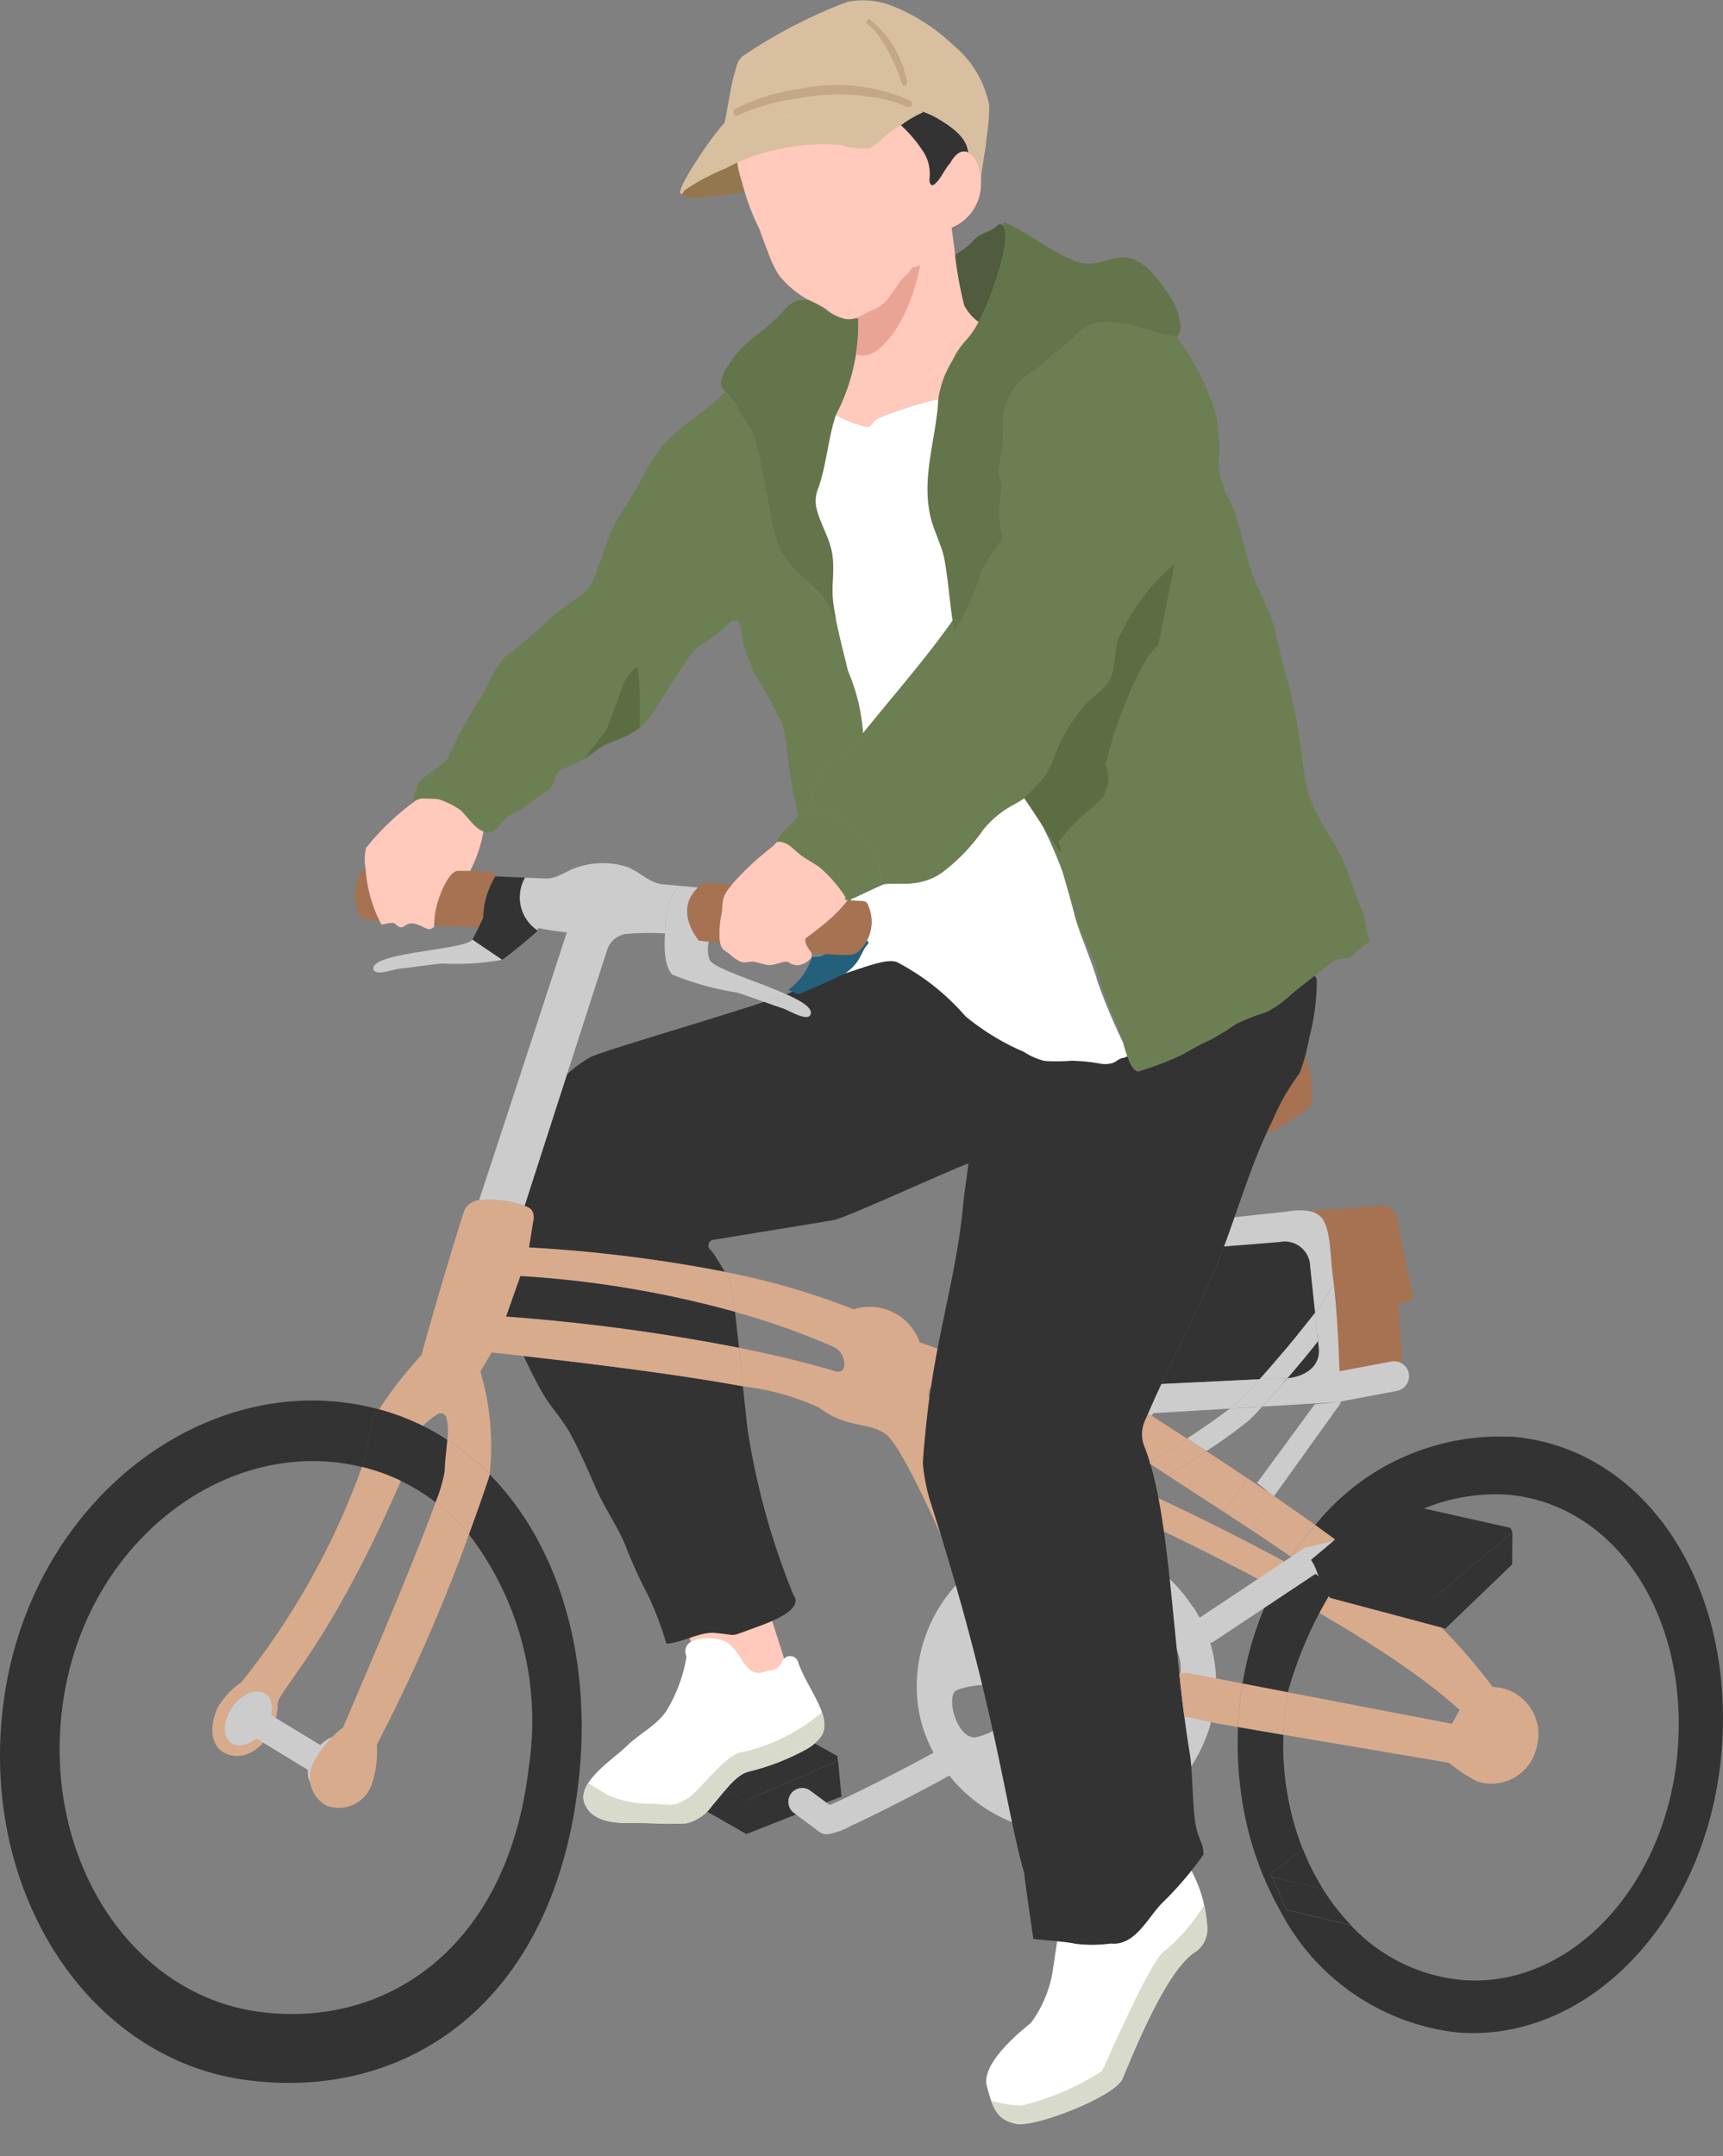 <svg data-name="グループ 15088" xmlns="http://www.w3.org/2000/svg" width="66.331" height="83.004"><rect width="100%" height="100%" fill="#808080" stroke="none"/><defs><clipPath id="a"><path data-name="長方形 3708" fill="none" d="M0 0h66.331v83.004H0z"/></clipPath><clipPath id="b"><path data-name="パス 1544" d="m211.7 389.6-2.765.866-.338 2.241a4.608 4.608 0 0 1-.815 1.874c-.317.265-1.944 1.542-1.7 2.444s.4 1.286 1.123 1.444 3.8-1.053 4.092-1.722 1.613-4.073 2.748-4.853a1.064 1.064 0 0 0 .52-1 5.248 5.248 0 0 0-.764-2.442.456.456 0 0 0-.385-.205c-.7 0-1.715 1.35-1.715 1.35" transform="translate(-206.06 -388.251)" fill="none"/></clipPath><clipPath id="c"><path data-name="パス 1606" d="M126.09 342.448a.414.414 0 0 0-.222.485l.029.107a5.864 5.864 0 0 1-.742 2.028c-.37.594-1.07.916-1.554 1.4-.424.42-1.6 1.175-1.671 1.9a.653.653 0 0 0 .032.284c.281.8 1.3.788 1.969.781.242 0 .488.006.736.014a10.863 10.863 0 0 0 1.177 0h.043a1.7 1.7 0 0 0 1-.692c.461-.527.9-1.179 1.395-1.3a8.96 8.96 0 0 0 2.2-.848 1.715 1.715 0 0 0 .626-.558c.4-.731-.6-1.845-.92-2.811a.315.315 0 0 0-.3-.221h-.01a.313.313 0 0 0-.282.18c-.21.437-.452.338-.654.411-.961.347-.865-1.162-1.9-1.252a4.642 4.642 0 0 0-.4-.023 1.206 1.206 0 0 0-.556.12" transform="translate(-121.926 -342.328)" fill="none"/></clipPath><clipPath id="d"><path data-name="パス 1612" d="m144.037 20.184-.162.1q.08-.052.162-.1m3.414-2.869c-.186.05-.364.169-.564.217s-.4.1-.6.156c-.283.087-.527.261-.814.33a6.65 6.65 0 0 0-1 .4l-.36-.017-.072.253a14.471 14.471 0 0 0-1.326 1.617c-.109.172-.587 1.051-.509 1.263s.409.193.665.174c.079-.006.15-.012.206-.011a16.568 16.568 0 0 0 1.85-.257l.184-.737s-.845-.066-.671-.734a5.758 5.758 0 0 1 1.356-.472 4.579 4.579 0 0 1 1-.066h.327a1.68 1.68 0 0 1 .837.14c.224.113.446.2.673.3a1.264 1.264 0 0 0 .839.1c.153-.067.193-.252.3-.368a5.774 5.774 0 0 1 .485-.383 5.728 5.728 0 0 1 .47-.359 4.244 4.244 0 0 1 .8-.464 2.236 2.236 0 0 0-.268-.154c-.151-.073-.319-.1-.468-.18a1.693 1.693 0 0 0-.479-.232c-.4-.1-.7-.342-1.1-.446a3.275 3.275 0 0 0-.857-.091c-.086 0-.179 0-.274-.01s-.188-.01-.281-.01a1.328 1.328 0 0 0-.343.037" transform="translate(-142.195 -17.278)" fill="none"/></clipPath><clipPath id="e"><path data-name="パス 1615" d="m178.821 53.318-1.267.347c-.131.251-.354.357-.5.594a5.085 5.085 0 0 1-.29.419 1.54 1.54 0 0 1-.579.558c-.1.049-.207.083-.309.136a2.889 2.889 0 0 1-.566.265l.2-.006a7.59 7.59 0 0 1-.862 3.714 4.861 4.861 0 0 0 1.035.421c.416.1.255-.111.614-.3a15.017 15.017 0 0 1 2.3-.733 3.767 3.767 0 0 1 .54-1.477 3.034 3.034 0 0 1 .541-.8 3.417 3.417 0 0 0 .464-.686 1.9 1.9 0 0 1-.553-.636 14.583 14.583 0 0 1-.357-1.963 1.109 1.109 0 0 1-.411.144" transform="translate(-174.647 -53.174)" fill="none"/></clipPath><clipPath id="f"><path data-name="パス 1618" d="M98.137 81.984c-.671.665-1.709 1.271-2.331 1.989-.59.681-.956 1.645-1.472 2.374A6.594 6.594 0 0 0 93.6 87.8a14.07 14.07 0 0 1-.639 1.661c-.294.347-1.305.931-1.6 1.276a14.72 14.72 0 0 1-1.6 1.355c-.6.542-.683 1.262-1.173 1.905a14.838 14.838 0 0 0-1.094 2.058c-.139.255-.994.7-1.129.961a3.868 3.868 0 0 0-.236.762l.059-.048a.609.609 0 0 1 .483-.126 1.226 1.226 0 0 0 .225.006.738.738 0 0 1 .255.017 3.188 3.188 0 0 1 .831.414c.27.236.535.7.889.825a.523.523 0 0 0 .338 0c.155-.049.373-.347.446-.46.1-.155.506-.3.692-.411.334-.2.6-.492.944-.682.418-.233.236-.706.677-.882a4.458 4.458 0 0 0 1.288-.723c.623-.479 1.475-.318 2.262-1.6.428-.7.895-1.379 1.334-2.065.223-.349.885-.591 1.283-1.028.314-.344.61-.422.672.039a5.663 5.663 0 0 0 .16.88c.129.3.233.606.379.9a20.732 20.732 0 0 1 1.02 1.846c.239.622.225 2.151.648 3.585.036-.037.072-.074.106-.112a2.42 2.42 0 0 0 .24-.3c.27-.405.231-.94.538-1.346a1.717 1.717 0 0 1 .495-.386 3.116 3.116 0 0 0 .94-.843c.05-.067.1-.132.154-.2a7.322 7.322 0 0 0-.583-2.407c-.154-.666-.342-1.339-.469-2.016l-.057.011c-.5-1.162-.6-.951-1.516-1.872a3.133 3.133 0 0 1-.838-1.588c-.153-.806-.294-1.6-.467-2.405a5.977 5.977 0 0 0-.285-1.2c-.125-.274-.32-.5-.466-.763-.112-.2-.2-.4-.327-.587a2.842 2.842 0 0 0-.28-.3Z" transform="translate(-86.126 -81.958)" fill="none"/></clipPath></defs><path data-name="長方形 3707" fill="#333" d="M49.38 51.377h2.211v1.842H49.38z"/><g data-name="グループ 15067"><g data-name="グループ 15066" clip-path="url(#a)"><path data-name="パス 1540" d="M57.595 67.039a.531.531 0 0 1-.411-.194c-3.165-3.849-14.239-8.76-14.35-8.809a.532.532 0 0 1 .429-.974c.465.2 11.419 5.065 14.743 9.107a.532.532 0 0 1-.411.87" fill="#d8ab8d"/><path data-name="パス 1541" d="M50.048 40.117a4.409 4.409 0 0 1 .442 2.352c-.144.358-1.344.984-1.754 1.19q.141-.315.3-.633a8.262 8.262 0 0 1 .994-1.713c.17-.2-.066-.956.02-1.2" fill="#a67251"/><path data-name="パス 1542" d="M40.507 75.991a4.609 4.609 0 0 1-.815 1.874c-.317.265-1.944 1.542-1.7 2.444s.4 1.286 1.123 1.444 3.8-1.053 4.092-1.722 1.613-4.074 2.748-4.853a1.065 1.065 0 0 0 .52-1 5.249 5.249 0 0 0-.764-2.442c-.607-.835-2.1 1.145-2.1 1.145l-2.764.866Z" fill="#fff"/></g></g><g data-name="グループ 15069"><g data-name="グループ 15068" clip-path="url(#b)" transform="translate(37.966 71.534)"><path data-name="パス 1543" d="M-.24 9.163a4.226 4.226 0 0 0 1.6.355 9.946 9.946 0 0 0 3.1-1.33c.177-.355 1.863-4.258 2.395-4.612a6.889 6.889 0 0 0 1.774-2.217c.532-.976.8 2.75.8 2.75l-3.9 5.765-3.1 1.6-1.951-.355Z" fill="#d8dacb"/></g></g><g data-name="グループ 15071"><g data-name="グループ 15070" clip-path="url(#a)"><path data-name="パス 1545" d="M37.459 24.818c-.124.378-1.113.9-1.508 1.242-1.18 1.017-1.778.965-2.727 2.164a7.323 7.323 0 0 0-.583-2.407c-.154-.666-.341-1.338-.469-2.016-.039-.2-.073-.409-.1-.614-.079-.63.07-1.29-.046-1.912s-.474-1.142-.608-1.75c-.252-1.149.4-2.348.715-3.422.013-.045.028-.09.043-.135a4.865 4.865 0 0 0 1.035.421c.416.1.255-.111.615-.3a15 15 0 0 1 2.3-.733v.156a4.516 4.516 0 0 1-.068.827c-.065.407-.026.819-.095 1.223a5.518 5.518 0 0 0-.143 2.29c.108.481.331.914.476 1.392.26.859 1.4 2.864 1.163 3.571" fill="#fff"/><path data-name="パス 1546" d="M58.164 55.308a9.113 9.113 0 0 0-7.531 3.4c.535.383 1.067.774 1.587 1.171a7.3 7.3 0 0 1 5.753-2.348c4.168.324 7.021 4.583 6.616 9.81s-4.113 9.2-8.282 8.879a6.671 6.671 0 0 1-4.3-2.108l-2.491-.592-.017-.041-.51-1.216a.091.091 0 0 1-.036-.161l1.2-.919q-.1-.253-.189-.514a11.112 11.112 0 0 1-.557-3.886l-1.746-.3a13.934 13.934 0 0 0 .136 2.677 12.579 12.579 0 0 0 1.494 4.4 8.769 8.769 0 0 0 6.83 4.679c5.114.4 9.665-4.481 10.162-10.9s-3-11.641-8.119-12.039" fill="#333"/><path data-name="パス 1547" d="M51.959 60.221c-.515-.379-1.735.071-2.249-.285a12.721 12.721 0 0 0-1.874 4.871l1.741.334a15.412 15.412 0 0 1 2.382-4.921" fill="#333"/><path data-name="パス 1548" d="M37.156 60.668a4.41 4.41 0 0 0-.212.2l-.325-.871s-1.849-4.35-2.543-4.812-1.511-.2-2.551-1.005a9.686 9.686 0 0 0-2.914-.813c-.052-.471-.106-.989-.161-1.486 1.259.253 2.536.556 3.747.914a.234.234 0 0 0 .3-.191.655.655 0 0 0 .007-.1.728.728 0 0 0-.434-.666 28.31 28.31 0 0 0-3.775-1.336 20.435 20.435 0 0 0-.113-.862 2.533 2.533 0 0 0-.282-.678 27.62 27.62 0 0 1 4.963 1.439 2.038 2.038 0 0 1 2.543 1.272s.474.152 1.285.468l.134.013c-.032.305-.07.671-.112 1.056-.05-.025-.1-.047-.148-.067a.585.585 0 0 0-.674.915 7.241 7.241 0 0 1 .621.857h.022c-.071.7-.123 1.269-.118 1.432a4.366 4.366 0 0 0 .3 1.135c.139.443.252 1.4.359 1.847a7.715 7.715 0 0 0 .5 1.411Z" fill="#d8ab8d"/><path data-name="パス 1549" d="M36.187 67.869a5.189 5.189 0 0 1-.891-2.784 5.8 5.8 0 0 1 1.648-4.219c.069-.068.14-.135.212-.2l.417.069c.167.372.357.739.553 1.105h-.006c-.41.256-.745.651-.625 1.028a3.159 3.159 0 0 0 1.591 1.383l.2-.074a7.074 7.074 0 0 1 .233.7c.137.5.288.993.44 1.493l-.083.025a3.8 3.8 0 0 0-.468 2.024c.059.224.426.4.877.486l.385-.013a14.485 14.485 0 0 1 .3 1.652l-.067.008a5.869 5.869 0 0 1-4.708-2.687m1.35-.988a2.192 2.192 0 0 0 1.688-1.52.4.4 0 0 0-.057-.184c-.279-.493-1.955-.332-2.369-.092-.393.226.012 1.83.738 1.8" fill="#ccc"/><path data-name="パス 1550" d="M14.685 35.418s.061.02.161.049c-.468-.052-.922-.1-.937-.113a1.837 1.837 0 0 1 .055-1.881h.113a4.312 4.312 0 0 0 .608 1.946" fill="#a67251"/><path data-name="パス 1551" d="M45.924 61.848a5.19 5.19 0 0 1 .891 2.784 5.8 5.8 0 0 1-1.648 4.219c-.069.068-.14.135-.212.2l-.417-.069a17.788 17.788 0 0 0-.553-1.105h.006c.41-.256.745-.651.625-1.028a3.159 3.159 0 0 0-1.591-1.383l-.2.074a7.081 7.081 0 0 1-.233-.7c-.137-.5-.288-.993-.44-1.493l.083-.025a3.8 3.8 0 0 0 .468-2.024c-.059-.224-.426-.4-.877-.486l-.385.013a14.486 14.486 0 0 1-.3-1.652l.066-.008a5.869 5.869 0 0 1 4.708 2.687m-1.35.988a2.192 2.192 0 0 0-1.688 1.52.4.4 0 0 0 .057.184c.279.493 1.955.332 2.369.092.393-.226-.012-1.83-.738-1.8" fill="#ccc"/><path data-name="パス 1552" d="M57.457 64.935a1.824 1.824 0 0 1 1.7 2.324 1.783 1.783 0 0 1-2.256 1.326 5.032 5.032 0 0 1-1.094-.71.119.119 0 0 0-.052-.022l-6.345-1.074c.005-.181.015-.363.029-.546q.044-.557.139-1.091l6.322 1.214.462-.836a33.657 33.657 0 0 0-5.1-4.482 9.109 9.109 0 0 1 .962-1.164 23.189 23.189 0 0 1 5.237 5.06" fill="#d8ab8d"/><path data-name="パス 1553" d="M51.517 53.431c-.051-1.485 0-2.441-.16-3.919a22.297 22.297 0 0 0-.069-.579c-.071-.542-.053-1.651-.42-2.072a.843.843 0 0 0-.517-.245l2.794-.209a.586.586 0 0 1 .632.482l.6 2.942a.258.258 0 0 1-.2.286l-.085.02-.263.041s.126 1.565.17 2.9c0 0-2.006.424-2.52.468l.04-.056v-.058" fill="#a67251"/><path data-name="パス 1554" d="M33.227 28.223c1.48-1.869 3.5-4.046 4.552-6.174a8.359 8.359 0 0 1 .831-1.312 4.71 4.71 0 0 1-.055-1.788c.083-.412-.177-.632-.071-1.041a6.336 6.336 0 0 0 .133-1.711 2.267 2.267 0 0 1 .8-1.627c.217-.206.487-.349.722-.534.164-.13.292-.29.46-.416a6.005 6.005 0 0 0 .811-.7 1.944 1.944 0 0 1 .8-.49 3.841 3.841 0 0 1 1.647.182c.26.05.5.152.747.222.228.064.467.074.7.144a9.98 9.98 0 0 1 1.491 2.9 7.211 7.211 0 0 1 .116 2.012 3.478 3.478 0 0 0 .439 1.386c.449.962.552 2.068.959 3.053.173.419.373.825.543 1.246a7.573 7.573 0 0 1 .407 1.435c.144.716.394 1.4.541 2.117.125.6.214 1.231.308 1.84a11.147 11.147 0 0 0 .271 1.62 8.339 8.339 0 0 0 .739 1.48 8.535 8.535 0 0 1 .982 2.11 9.316 9.316 0 0 0 .387.968c.109.326.073.776.273 1.057l-.837.679c-.523 0-.64.161-1.026.457l-.285.219c-.3.232-.6.467-.894.709a3.8 3.8 0 0 1-.99.7 7.9 7.9 0 0 0-1.132.443 10.511 10.511 0 0 1-1.032.633c-.381.162-.7.37-1.069.559a10.614 10.614 0 0 1-1.312.522l-.341.114c-.185.009-.331-.281-.436-.577-.081-.226-.14-.456-.176-.557-.337-.947-.726-1.713-.976-2.691-.17-.661-.707-1.517-.873-2.175-.14-.555-.306-1.108-.461-1.66a18.225 18.225 0 0 0-1.387-2.912 4.629 4.629 0 0 1-.49.306 3.824 3.824 0 0 0-1.188.977 7.23 7.23 0 0 1-1.586 1.648 2.349 2.349 0 0 1-1.116.405c-.3.043-.75 0-1.059.03a.961.961 0 0 0-.214.073l-.05-.07c.153-.251-.01-.734-.052-1-.067-.428-.486-.671-.779-1.007a1.889 1.889 0 0 0-1.908-.718l-.23-.015a2.433 2.433 0 0 0 .24-.3c.27-.405.231-.94.538-1.346a1.723 1.723 0 0 1 .495-.386 3.116 3.116 0 0 0 .94-.843c.051-.067.1-.132.156-.2" fill="#6c7f53"/><path data-name="パス 1555" d="m52.01 74.107-2.491-.592-.017-.041-.51-1.216 1.937.458a8.42 8.42 0 0 0 1.08 1.391" fill="#333"/><path data-name="パス 1556" d="m51.567 54.078-2.522 3.518c-.341-.233-.323-.284-.655-.506l2.225-3.034.989-.092v.058Z" fill="#ccc"/><path data-name="パス 1557" d="m50.741 51.625-.117-1.1a3.459 3.459 0 0 0 .634-1l.1-.011c.16 1.478.2 2.966.249 4.451l-1.521.092-1.492.09c.274-.3.624-.692.979-1.1h.041c.7-.086 1.225-.491 1.155-1.157Z" fill="#ccc"/><path data-name="パス 1558" d="M50.35 46.616a.844.844 0 0 1 .517.245c.367.421.349 1.53.42 2.072.026.193.048.386.069.579l-.1.011a3.461 3.461 0 0 1-.634 1l-.187-1.757a.978.978 0 0 0-1.17-.957l-2.15.173c.142-.38.275-.754.405-1.127l2.013-.213a2.528 2.528 0 0 1 .815-.03" fill="#ccc"/><path data-name="パス 1559" d="M52.219 59.875a9.088 9.088 0 0 0-.961 1.164 58.314 58.314 0 0 0-1.548-1.1 11.6 11.6 0 0 1 .923-1.232c.535.383 1.067.774 1.587 1.171" fill="#d8ab8d"/><path data-name="パス 1560" d="m50.93 72.717-1.937-.458a.091.091 0 0 1-.035-.161l1.2-.919a9.446 9.446 0 0 0 .775 1.538" fill="#333"/><path data-name="パス 1561" d="m50.624 50.528.117 1.1c-.321.417-.749.93-1.169 1.416l-1.088.052a50.276 50.276 0 0 0 2.14-2.565" fill="#ccc"/><path data-name="パス 1562" d="m37.105 46.103.181-1.317c-.437.127-4.728 2.1-5.176 2.176-.463.083-3.279.541-4.65.764a.221.221 0 0 0-.125.372 1.234 1.234 0 0 1 .166.208c.142.216.28.439.4.649a55.352 55.352 0 0 0-7.531-.936l-.1-1.067c-.16-.112.1-.472-.075-.541l1.629-5.049a4.707 4.707 0 0 1 .921-.676c.485-.231 4.014-1.26 6.228-1.974l.447-.146c.27.1.528.188.71.246.206.065.917.523 1.059.264s-.3-.524-.922-.8a25.017 25.017 0 0 0 1.415-.635c.715.031 2.3-.839 2.856-.6a8.993 8.993 0 0 1 2.63 2.081 9.152 9.152 0 0 0 2.248 1.37 2.6 2.6 0 0 0 .794.35 7.35 7.35 0 0 0 1.027-.006 6.466 6.466 0 0 1 1.095.106 1.1 1.1 0 0 0 .473-.011c.163-.045.284-.2.453-.208l.144-.056c.106.3.251.585.436.577l.341-.114a10.571 10.571 0 0 0 1.312-.523c.365-.189.687-.4 1.069-.559a10.492 10.492 0 0 0 1.032-.632 7.858 7.858 0 0 1 1.132-.443 3.809 3.809 0 0 0 .99-.7c.294-.241.593-.476.894-.709l.084.11a8.581 8.581 0 0 1-.289 2.272 7.448 7.448 0 0 1-.375 1.374 8.257 8.257 0 0 0-.994 1.713q-.157.318-.3.633c-.482 1.075-.837 2.129-1.213 3.2-.13.373-.263.748-.405 1.127q-.154.416-.326.84c-.415 1.019-1.378 2.948-2.078 4.448-.2.422-.373.811-.51 1.134-.047.108-.085.207-.125.3a1.226 1.226 0 0 0-.027.952c.079.2.152.409.22.634l-.038.025.057.038c.071.237.135.49.194.754.166.738.3 1.577.41 2.479.125 1 .23 2.067.338 3.163.055.554.111 1.114.171 1.674s.126 1.131.2 1.689c.061.478.13.951.206 1.414.12.733.09 2.213.257 2.88.111.441.266.554.266.976a13.524 13.524 0 0 1-1.513 1.786c-.6.545-1.078 1.741-2.061 1.635a5.142 5.142 0 0 1-1.365.008c-.389-.09-1.611-.172-1.611-.186s-.357-2.4-.346-2.519c-.732-2.5-1.086-6.4-3.606-14.274a7.147 7.147 0 0 1-.3-1.49c0-.162.047-.732.118-1.431.36-3.55 1.192-5.7 1.458-8.806" fill="#333"/><path data-name="パス 1563" d="m50.438 48.771.187 1.757a50.276 50.276 0 0 1-2.14 2.565l-3.771.182c.7-1.5 1.663-3.429 2.078-4.448q.173-.424.326-.84l2.15-.173a.978.978 0 0 1 1.17.957" fill="#333"/><path data-name="パス 1564" d="M50.632 58.701a11.566 11.566 0 0 0-.923 1.232 86.606 86.606 0 0 0-1.578-1.067l.914-1.274c.525.359 1.057.73 1.587 1.11" fill="#d8ab8d"/><path data-name="パス 1565" d="m47.836 64.807 1.741.334q-.1.533-.139 1.091a11.29 11.29 0 0 0-.029.546l-1.746-.3c.006-.163.017-.327.029-.491q.047-.6.145-1.184" fill="#d8ab8d"/><path data-name="パス 1566" d="m48.484 53.093 1.088-.052c-.355.412-.705.805-.979 1.1l-1.239.076c.136-.1.253-.2.348-.286.112-.1.407-.419.782-.842" fill="#ccc"/><path data-name="パス 1567" d="m49.046 57.595-.913 1.275c-.345-.23-.687-.453-1.019-.67l.923-1.288q.5.333 1.009.683" fill="#d8ab8d"/><path data-name="パス 1568" d="m47.354 54.22 1.239-.075a9.794 9.794 0 0 1-.489.511 16.983 16.983 0 0 1-1.661 1.2q-.383-.25-.744-.483a28.89 28.89 0 0 0 1.655-1.156" fill="#ccc"/><path data-name="パス 1569" d="m44.712 53.275 3.771-.182c-.375.423-.67.742-.782.842a6.36 6.36 0 0 1-.348.286l-2.955.179-.062.1-.134-.087c.137-.324.313-.712.51-1.134" fill="#ccc"/><path data-name="パス 1570" d="m48.036 56.912-.923 1.288c-.762-.5-1.485-.961-2.143-1.393.461-.29.982-.622 1.472-.946.509.332 1.044.684 1.594 1.052" fill="#d8ab8d"/><path data-name="パス 1571" d="m45.686 64.392 2.147.413q-.1.581-.145 1.184c-.012.164-.023.328-.029.491l-.771-.13-1.173-.253-.117.016a69.62 69.62 0 0 1-.2-1.689Z" fill="#d8ab8d"/><path data-name="パス 1572" d="M45.697 55.376q.361.233.744.483c-.49.325-1.011.656-1.472.946q-.354-.231-.682-.45c-.005-.021-.012-.042-.019-.063.453-.285.95-.6 1.429-.917" fill="#d8ab8d"/><path data-name="パス 1573" d="M45.699 55.377c-.479.315-.976.632-1.429.917a6.942 6.942 0 0 0-.246-.7 1.36 1.36 0 0 1 .1-1.011l.074-.176.134.087 1.362.88" fill="#d8ab8d"/><path data-name="パス 1574" d="m43.402 40.662-.145.056c-.169.012-.29.162-.453.208a1.091 1.091 0 0 1-.473.011 6.487 6.487 0 0 0-1.094-.106 7.355 7.355 0 0 1-1.027.006 2.6 2.6 0 0 1-.794-.35 9.165 9.165 0 0 1-2.248-1.37 8.993 8.993 0 0 0-2.63-2.081c-.552-.237-2.141.633-2.856.6.484-.346.459-.671.68-.878v-.09a2.057 2.057 0 0 0 .68-.036 1.551 1.551 0 0 0 .369-1.8c-.059-.18-.2-.137-.659-.173v-.048c.134-.033.766-.358 1.119-.506a.958.958 0 0 1 .214-.073c.309-.028.759.012 1.059-.03a2.349 2.349 0 0 0 1.116-.405 7.23 7.23 0 0 0 1.586-1.648 3.822 3.822 0 0 1 1.188-.977 4.578 4.578 0 0 0 .49-.306 18.2 18.2 0 0 1 1.387 2.912c.155.552.321 1.1.461 1.66.166.658.7 1.869.873 2.53a23.212 23.212 0 0 0 .976 2.337c.035.1.094.331.176.557" fill="#fff"/><path data-name="パス 1575" d="M38.6 8.679c.41.411-.455 2.694-.593 3.007-.106.244-.212.482-.333.71a1.9 1.9 0 0 1-.553-.636 14.545 14.545 0 0 1-.357-1.963 2.5 2.5 0 0 0 .655-.48c.343-.417.669-.308 1.046-.7a.217.217 0 0 1 .136.061" fill="#515b3d"/><path data-name="パス 1576" d="M37.674 12.396a3.409 3.409 0 0 1-.464.686 3.033 3.033 0 0 0-.541.8 3.769 3.769 0 0 0-.54 1.477 15.01 15.01 0 0 0-2.3.733c-.359.185-.2.4-.615.3a4.873 4.873 0 0 1-1.035-.421 7.59 7.59 0 0 0 .862-3.715l-.2.006a2.89 2.89 0 0 0 .566-.265c.1-.053.2-.087.309-.136a1.54 1.54 0 0 0 .579-.558 5.09 5.09 0 0 0 .29-.419c.146-.238.369-.343.5-.594l1.267-.347a1.11 1.11 0 0 0 .412-.144 14.551 14.551 0 0 0 .357 1.963 1.9 1.9 0 0 0 .553.636" fill="#ffc9bb"/><path data-name="パス 1577" d="m30.751 31.403.106-.112.23.015a1.89 1.89 0 0 1 1.908.719c.293.335.711.578.779 1.007.043.27.2.753.052 1l.05.07c-.353.148-.985.474-1.119.507v.048c-.041 0-.085-.006-.131-.011-.029 0-.06-.005-.09-.009l.007-.116a5.21 5.21 0 0 0-.977-1.126c-.236-.165-.49-.3-.723-.469-.276-.2-.581-.519-.948-.522.037-.226.566-.672.708-.836.05-.058.1-.113.153-.168" fill="#6c7f53"/><path data-name="パス 1578" d="M33.425 36.217v.116c-.283.266-.25.683-.871 1.126a31.929 31.929 0 0 1-1.815.815q-.179-.08-.372-.16l.018-.042a2.454 2.454 0 0 0 .874-1.229 1.046 1.046 0 0 0 .85-.365" fill="#245f7c"/><path data-name="パス 1579" d="M31.155 36.694s-.313-.429-.111-.6a11.829 11.829 0 0 0 1.04-.837 6.115 6.115 0 0 0 .535-.59v-.017l.131.012c.461.035.6-.007.659.173a1.551 1.551 0 0 1-.369 1.8c-.055.038-.129.137-.5.125h-.18" fill="#a67251"/><path data-name="パス 1580" d="M18.61 32.007c-.354-.122-.618-.589-.889-.825a3.182 3.182 0 0 0-.831-.414 3.7 3.7 0 0 0-.48-.023.608.608 0 0 0-.483.126l-.058.048a3.859 3.859 0 0 1 .236-.762c.135-.258.99-.706 1.129-.962a14.886 14.886 0 0 1 1.094-2.058c.49-.643.577-1.363 1.173-1.905a14.686 14.686 0 0 0 1.6-1.355c.3-.345 1.311-.93 1.6-1.276a14.136 14.136 0 0 0 .641-1.658 6.6 6.6 0 0 1 .731-1.45c.516-.729.883-1.693 1.472-2.374.622-.717 1.66-1.323 2.331-1.989l.056-.026a2.876 2.876 0 0 1 .28.3c.13.191.216.387.327.587.146.263.341.489.466.763a5.981 5.981 0 0 1 .285 1.2c.173.8.315 1.6.467 2.406a3.135 3.135 0 0 0 .838 1.588c.919.922 1.015.71 1.516 1.872l.057-.011c.128.678.315 1.35.469 2.016a7.321 7.321 0 0 1 .583 2.407l-.154.2a3.118 3.118 0 0 1-.94.843 1.726 1.726 0 0 0-.495.386c-.307.405-.268.94-.538 1.346a2.418 2.418 0 0 1-.24.3l-.106.112c-.423-1.434-.41-2.963-.649-3.585a20.717 20.717 0 0 0-1.02-1.846c-.146-.292-.25-.6-.379-.9a5.618 5.618 0 0 1-.16-.88c-.062-.461-.358-.383-.672-.039-.4.436-1.059.679-1.283 1.028-.439.686-.906 1.365-1.334 2.065-.787 1.286-1.639 1.125-2.262 1.6a4.454 4.454 0 0 1-1.288.723c-.441.176-.259.649-.677.883-.342.19-.609.484-.944.682-.186.11-.593.255-.692.411-.073.114-.291.411-.446.46a.523.523 0 0 1-.338 0" fill="#6c7f53"/><path data-name="パス 1581" d="m32.178 15.967-.043.135c-.255.858-.336 1.838-.623 2.661a1.343 1.343 0 0 0-.091.762c.133.608.493 1.134.607 1.749s-.033 1.283.046 1.912c.026.2.059.41.1.614l-.058.011c-.5-1.162-.6-.951-1.516-1.873a3.13 3.13 0 0 1-.838-1.588c-.153-.806-.295-1.6-.467-2.406a5.966 5.966 0 0 0-.285-1.2c-.125-.274-.32-.5-.466-.763-.112-.2-.2-.4-.327-.587a2.844 2.844 0 0 0-.28-.3.661.661 0 0 1-.171-.242c-.118-.408.614-1.308.891-1.559.454-.409.92-.711 1.345-1.156.3-.318.529-.647 1.034-.585l.169-.044a4.127 4.127 0 0 1 .518.362 1.758 1.758 0 0 0 .781.4.749.749 0 0 0 .337-.014l.2-.006a7.593 7.593 0 0 1-.862 3.715" fill="#65754b"/><path data-name="パス 1582" d="M30.673 37.158a.642.642 0 0 1-.306-.111c-.1-.081-.409.048-.513.068a.916.916 0 0 1-.288.035c-.188-.027-.365-.105-.554-.128-.167-.02-.361.068-.516-.006a1.924 1.924 0 0 1-.422-.3c-.207-.154-.3-.168-.354-.434l-.017-.1a3.873 3.873 0 0 1 .076-1.039c.053-.37 0-.531.183-.811a3.492 3.492 0 0 1 .225-.3 11.328 11.328 0 0 1 1.563-1.452l.165-.175h.066c.367 0 .584.323.86.523.232.167.487.3.723.469a5.219 5.219 0 0 1 .978 1.126l-.007.116c.031 0 .061.007.09.009v.017a6.089 6.089 0 0 1-.535.59 11.885 11.885 0 0 1-1.04.837c-.131.113.029.37.157.537a.223.223 0 0 1-.035.307.757.757 0 0 1-.5.221" fill="#ffc9bb"/><path data-name="パス 1583" d="m31.261 69.601-2.526 1-2.3-1.314v-.058h.039a1.523 1.523 0 0 0 .895-.622h.111l1.208.687a.1.1 0 0 0 .076.005l3.5-1.52.132 1.379Z" fill="#333"/><path data-name="パス 1584" d="m32.235 67.591.019.19-3.5 1.52a.1.1 0 0 1-.076-.005l-1.208-.687h-.111c.414-.474.811-1.06 1.253-1.165a8.056 8.056 0 0 0 1.975-.762l1.643.91Z" fill="#333"/><path data-name="パス 1585" d="M30.267 38.274c.622.28 1.056.56.922.8s-.853-.2-1.059-.264a22.29 22.29 0 0 1-.71-.246c.334-.11.624-.21.848-.294" fill="#ccc"/><path data-name="パス 1586" d="M26.6 64.948c.252-.4-.041-1.223.013-1.685l-.245-.784c.468-.01.663-.4 1.127-.354.793.07.455.147 1.2-.12.186-.068.464.445.729.324h.292c.12.6.872 2.233.534 2.845" fill="#ffc9bb"/><path data-name="パス 1587" d="M30.573 61.436c.219.377-.276.705-.819.949-.31.14-.634.252-.852.331-.864.312-.469.222-1.4.14-.543-.048-1.3.4-1.849.413a12.677 12.677 0 0 0-.69-1.831 19.066 19.066 0 0 1-.915-2.018c-.319-.726-.776-1.387-1.1-2.112-.3-.692-.6-1.375-.953-2.048-.318-.611-.8-1.089-1.137-1.686-.251-.45-.479-.91-.7-1.373 1.919.216 5.742.668 8.442 1.166.084.791.155 1.451.182 1.665a28.146 28.146 0 0 0 1.78 6.406" fill="#333"/><path data-name="パス 1588" d="M25.602 35.933c0-.031.005-.049.005-.049s-.053-1.426.61-1.78l.642.057.012.012c-.958.9.043 2.036.043 2.036l.364.038-.014.128a1.213 1.213 0 0 0 .05.561c.095.3 1.558.75 2.664 1.213q.15.063.29.125c-.224.084-.513.185-.848.295-.389-.138-.8-.287-1.068-.365a11.018 11.018 0 0 1-2.468-.687c-.365-.364-.3-1.353-.281-1.584" fill="#ccc"/><path data-name="パス 1589" d="M18.44 46.202a4.071 4.071 0 0 1 1.753.213q.071.028.14.06c.22.1.246.347.187.581l-.153.967a55.332 55.332 0 0 1 7.531.936 2.532 2.532 0 0 1 .282.678c.024.134.065.448.113.862a39.95 39.95 0 0 0-8.259-1.378l-.551 1.557a75.607 75.607 0 0 1 8.965 1.2l.161 1.487c-2.7-.5-6.523-.95-8.442-1.166-.669-.075-1.12-.123-1.236-.136h-.021.02l-.437.733a10.068 10.068 0 0 1 .356 3.959 9.667 9.667 0 0 0-1.629-1.331 2.249 2.249 0 0 0-.041-.878.232.232 0 0 0-.346-.105 3.757 3.757 0 0 0-.554.448 9.234 9.234 0 0 0-1.688-.638 16.536 16.536 0 0 1 1.636-2.094s.819-2.976 1.625-5.493a.666.666 0 0 1 .581-.462h.006" fill="#d8ab8d"/><path data-name="パス 1590" d="M28.294 50.497c.046.394.1.877.156 1.381a75.63 75.63 0 0 0-8.965-1.2l.551-1.557a39.952 39.952 0 0 1 8.259 1.378" fill="#333"/><path data-name="パス 1591" d="m27.984 34.041.2-.005a3.423 3.423 0 0 0-.225.3c-.183.279-.13.441-.183.811a3.872 3.872 0 0 0-.076 1.038l.017.1-.027.005-.414-.043-.364-.038s-1-1.133-.043-2.036a1.971 1.971 0 0 1 .265-.209l.084.009c.24.026.5.047.763.067" fill="#a67251"/><path data-name="パス 1592" d="m20.712 35.724-.023.092a1.529 1.529 0 0 1-.479-2.032l.673.029c.493.053.8-.222 1.242-.392a3.092 3.092 0 0 1 2-.056c.486.171.866.628 1.394.676l.7.063c-.663.354-.61 1.78-.61 1.78s0 .018-.005.049a10.126 10.126 0 0 0-1.551.025.9.9 0 0 0-.681.613l-1.547 4.794-1.629 5.05a4.073 4.073 0 0 0-1.754-.213c1.456-4.409 3.319-10.127 3.38-10.311a11.191 11.191 0 0 1-1.109-.167" fill="#ccc"/><path data-name="パス 1593" d="M18.85 56.756c2.587 2.624 3.895 6.8 3.461 11.444l-.022.224c-.932 8.858-6.815 12.5-12.9 11.632S-.88 72.665.158 65.373s7.171-12.231 13.258-11.362a9.664 9.664 0 0 1 1.176.242l-.232.333-.288 1.452c-.045.145-.092.29-.14.433a7.564 7.564 0 0 0-.764-.148c-4.932-.7-9.9 3.3-10.743 9.209s2.547 11.2 7.479 11.9 9.656-2.43 10.455-9.426a11.791 11.791 0 0 0-2.307-8.942c.249-.677.5-1.386.746-2.122.02-.06.037-.121.052-.184" fill="#333"/><path data-name="パス 1594" d="m18.423 35.699.174-.366.153-.326.01-.02-.01.02-.153.315a3.187 3.187 0 0 1 .455-1.568.116.116 0 0 0 .014-.028l.019.008 1.126.05a1.529 1.529 0 0 0 .479 2.032l.016.009a17.48 17.48 0 0 1-1.374 1.123l-1.147-.778c.053-.094.145-.276.239-.47" fill="#333"/><path data-name="パス 1595" d="m18.183 36.17 1.147.778a9.929 9.929 0 0 1-2.295.142c-.417.031-1.259.162-1.676.2-.193.019-.9.288-.978.034-.2-.673 3.567-.746 3.8-1.157" fill="#ccc"/><path data-name="パス 1596" d="M18.968 33.587a.108.108 0 0 1 .1.139.131.131 0 0 1-.014.028 3.187 3.187 0 0 0-.455 1.568l-.184.377c-.511-.01-1.28-.059-1.7-.078.1-.157-.137-.426-.251-.72-.236-.607-.526-1.323-.29-1.39l1.458.014h.491c.537.007.546.053.847.065" fill="#a67251"/><path data-name="パス 1597" d="M18.85 56.756a2.613 2.613 0 0 1-.052.184q-.37 1.1-.746 2.122a8.123 8.123 0 0 0-1.287-1.235 5.891 5.891 0 0 0 .353-1.189c0-.319.067-.786.1-1.213a9.664 9.664 0 0 1 1.629 1.331" fill="#d8ab8d"/><path data-name="パス 1598" d="M14.077 33.472a2.1 2.1 0 0 1 .011-.826 9.631 9.631 0 0 1 1.781-1.727l.059-.048a.608.608 0 0 1 .483-.126 3.7 3.7 0 0 1 .48.023 3.183 3.183 0 0 1 .831.414c.27.236.535.7.889.825a5.113 5.113 0 0 1-.489 1.469v.046h-.49l-.062.009c-.35.1-.864 1.219-.854 2.088 0 .091-.1.127-.155.143-.128.037-.364-.162-.626-.208-.4-.07-.381.35-.732 0-.074-.074-.516.04-.516.04a5.232 5.232 0 0 1-.608-2.123" fill="#ffc9bb"/><path data-name="パス 1599" d="M15.429 57.003a7.462 7.462 0 0 0-1.5-.535c.048-.143.095-.287.14-.433l.288-1.452q.12-.174.232-.333a9.259 9.259 0 0 1 1.688.638 9 9 0 0 1 .941.536c-.035.428-.1.9-.1 1.213a5.891 5.891 0 0 1-.353 1.189 7.492 7.492 0 0 0-1.336-.822" fill="#333"/><path data-name="パス 1600" d="M13.933 56.47a7.445 7.445 0 0 1 1.5.535c-2.965 6.822-4.9 8.158-4.739 8.687-.1 1.284-1.122 2.225-2.021 1.8-.661-.311-.577-1.238-.25-1.835a3.211 3.211 0 0 1 .875-.906 28.89 28.89 0 0 0 4.637-8.283" fill="#d8ab8d"/><path data-name="パス 1601" d="M36.129 15.359a3.767 3.767 0 0 1 .54-1.477 3.031 3.031 0 0 1 .541-.8 3.416 3.416 0 0 0 .464-.686c.122-.228.227-.466.333-.71.137-.313 1-2.6.593-3.007l.047-.131c.784.294 2.311 1.517 3.134 1.6.6.06 1.186-.388 1.79-.192a2.029 2.029 0 0 1 .805.571 8.579 8.579 0 0 1 .742.992c.173.294.516 1.168.179 1.456-.229-.07-.467-.08-.7-.144-.252-.07-.487-.172-.747-.222a3.845 3.845 0 0 0-1.647-.182 1.946 1.946 0 0 0-.8.49 5.992 5.992 0 0 1-.811.7c-.169.126-.3.287-.46.416-.235.185-.5.328-.722.534a2.269 2.269 0 0 0-.8 1.627 6.328 6.328 0 0 1-.134 1.715c-.105.409.154.63.071 1.041a4.711 4.711 0 0 0 .055 1.788 8.342 8.342 0 0 0-.831 1.312 10.115 10.115 0 0 1-1.028 2.237c-.16-.7-.264-2.409-.453-3.038-.145-.478-.368-.911-.476-1.393-.343-1.527.232-2.984.309-4.5" fill="#65754b"/><path data-name="パス 1602" d="M51.444 53.973a.577.577 0 0 1-.107-1.143l2.2-.416a.577.577 0 1 1 .214 1.133l-2.2.416a.582.582 0 0 1-.108.01" fill="#ccc"/><path data-name="パス 1603" d="M31.833 70.608a.514.514 0 0 1-.289-.088.533.533 0 0 1-.08-.063l-.9-.67a.532.532 0 1 1 .634-.855l.743.551c.852-.355 3.863-1.885 4.653-2.4a.532.532 0 1 1 .584.89c-.5.329-1.806 1.022-2.875 1.561-.59.3-1.134.563-1.531.746a2.677 2.677 0 0 1-.935.33" fill="#ccc"/><path data-name="パス 1604" d="M31.014 67.345a8.968 8.968 0 0 1-2.2.848c-.492.116-.934.769-1.395 1.3a1.7 1.7 0 0 1-1 .692h-.043c-.628.048-1.285-.017-1.913-.011-.666.007-1.688.016-1.969-.781a.653.653 0 0 1-.033-.284c.073-.724 1.248-1.48 1.671-1.9.485-.481 1.184-.8 1.554-1.4a5.866 5.866 0 0 0 .742-2.028l-.029-.107a.413.413 0 0 1 .222-.485 1.619 1.619 0 0 1 .954-.1c1.03.091.934 1.6 1.9 1.253.2-.073.443.025.654-.411a.313.313 0 0 1 .282-.181h.01a.315.315 0 0 1 .3.221c.317.966 1.324 2.08.92 2.811a1.71 1.71 0 0 1-.626.558" fill="#fff"/></g></g><g data-name="グループ 15073"><g data-name="グループ 15072" clip-path="url(#c)" transform="translate(22.465 63.073)"><path data-name="パス 1605" d="M.892 6.005a3.952 3.952 0 0 0 1.6.355c.887 0 .887.177 1.515-.209.519-.32 1.465-1.742 2.148-1.786a7.088 7.088 0 0 0 3.344-1.819l.71 2.306-6.922 3.546-3.1-.71-1.419-1.774 1.061-.565Z" fill="#d8dacb"/></g></g><g data-name="グループ 15075"><g data-name="グループ 15074" clip-path="url(#a)"><path data-name="パス 1607" d="M37.268 5.778c-.165-.164-.236-.423-.4-.582s-.384-.254-.565-.41a8.282 8.282 0 0 0-.809-.494 2.4 2.4 0 0 0-.283-.163c-.159-.077-.337-.1-.495-.19a1.8 1.8 0 0 0-.506-.245c-.419-.1-.745-.186-1.167-.3a3.465 3.465 0 0 0-.906-.1 4.087 4.087 0 0 0-.95.194c-.2.053-.385.179-.6.23s-.425.1-.634.165c-.3.091-.557.276-.861.349a7.053 7.053 0 0 0-1.061.418l-.247.524c.152-.466.335-1.845.483-2.31.086-.272.1-.512.33-.705A19.331 19.331 0 0 1 32.613.075a3.061 3.061 0 0 1 1.811.184 7.258 7.258 0 0 1 2.274 1.479 3.989 3.989 0 0 1 1.383 2.3 7.268 7.268 0 0 1-.1 1.251c-.011.365-.224 1.343-.218 1.716a1.765 1.765 0 0 0-.24-.932.662.662 0 0 0-.313-.238Z" fill="#d8bfa0"/><path data-name="パス 1608" d="m37.269 5.866.038.066a.629.629 0 0 0-.724.34c-.085.16-.5.91-.72.851s-.194-.444-.2-.615a1.865 1.865 0 0 0-.47-.941 5.721 5.721 0 0 0-.55-.784 4.488 4.488 0 0 1 .848-.491 3.107 3.107 0 0 1 .672.311c.532.32 1.057.712 1.106 1.263" fill="#333"/><path data-name="パス 1609" d="M27.876 6.182a2.851 2.851 0 0 0-.193.948c-.088.33.42-.312.461.029 0 .041.015.115.029.207a4.539 4.539 0 0 0-.5.123 1.793 1.793 0 0 1-.6.1c-.235 0-.769.112-.87-.166-.078-.212.579-1.178.689-1.349a12.144 12.144 0 0 1 1.155-1.525l.073-.253.359.018a6.663 6.663 0 0 1 1-.392c.287-.068.532-.242.815-.328.2-.059.4-.107.6-.155s.379-.166.565-.215a3.72 3.72 0 0 1 .9-.014 3.288 3.288 0 0 1 .857.093c.4.105.53.175.926.274a1.7 1.7 0 0 1 .478.234c.149.083.317.107.467.181.091.044.357.273.443.331a4.247 4.247 0 0 0-.8.462 5.772 5.772 0 0 0-.471.358 5.833 5.833 0 0 0-.486.381c-.1.115-.145.3-.3.367a1.262 1.262 0 0 1-.839-.108c-.227-.11-.449-.193-.672-.307a1.684 1.684 0 0 0-.836-.143h-.12a4.9 4.9 0 0 0-3.129.848" fill="#d8bfa0"/><path data-name="パス 1610" d="M28.306 4.192a7.651 7.651 0 0 1 2.469-.767 6.921 6.921 0 0 1 4.256.447.133.133 0 0 1-.117.239 4.82 4.82 0 0 0-.779-.267 8.232 8.232 0 0 0-3.308-.076 8.694 8.694 0 0 0-2.409.666.133.133 0 0 1-.112-.242" fill="#c4a787"/></g></g><g data-name="グループ 15077"><g data-name="グループ 15076" clip-path="url(#d)" transform="translate(26.199 3.183)"><path data-name="パス 1611" d="M2.253 2.649s-1.9.82-2.323 1.889 2.19.921 2.19.921l.57-1.487Z" fill="#93774e"/></g></g><g data-name="グループ 15079"><g data-name="グループ 15078" clip-path="url(#a)"><path data-name="パス 1613" d="M33.502.761a3.959 3.959 0 0 1 1.416 2.415.1.1 0 0 1-.192.054 6.8 6.8 0 0 0-.88-1.827 2.561 2.561 0 0 0-.454-.48.1.1 0 0 1 .115-.163" fill="#c4a787"/></g></g><g data-name="グループ 15081"><g data-name="グループ 15080" clip-path="url(#e)" transform="translate(32.178 9.797)"><path data-name="パス 1614" d="M-.395 3.136s.976.922 1.641.727 1.73-1.525 2.084-3.92c.174-1.177-1.242-.355-1.242-.355l-2.306.355-.71 1.064-.177 1.508Z" fill="#eaa496"/></g></g><g data-name="グループ 15083"><g data-name="グループ 15082" clip-path="url(#a)"><path data-name="パス 1616" d="M44.589 24.846c-.532.266-1.672 2.921-2.027 4.606a1.291 1.291 0 0 1-.388 1.529 7.882 7.882 0 0 0-1.419 1.419c.313.949-.1.135-1.334-1.686a6.344 6.344 0 0 0 .786-.821 4.331 4.331 0 0 0 .5-1.079 6.947 6.947 0 0 1 .958-1.548 2.16 2.16 0 0 1 .106-.127c.378-.414.918-.672 1.065-1.273.1-.418.082-.833.215-1.258a8.079 8.079 0 0 1 2.168-2.906" fill="#5d6d43"/></g></g><g data-name="グループ 15085"><g data-name="グループ 15084" clip-path="url(#f)" transform="translate(15.869 15.101)"><path data-name="パス 1617" d="m5.627 15.401 1.855-2.415.673-1.81c.192-.339.534-.821.545-.432a15.56 15.56 0 0 1-.025 3.162Z" fill="#5d6d43"/></g></g><g data-name="グループ 15087"><g data-name="グループ 15086" clip-path="url(#a)"><path data-name="パス 1619" d="M10.179 66.588c-.369.519-.943.744-1.283.5s-.315-.858.054-1.377.943-.744 1.283-.5.315.858-.054 1.377" fill="#ccc"/><path data-name="パス 1620" d="M13.372 68.274c-.369.519-.943.744-1.283.5s-.315-.858.054-1.377.943-.744 1.283-.5.315.858-.054 1.377" fill="#ccc"/><path data-name="パス 1621" d="M12.979 68.724a.531.531 0 0 1-.276-.077l-3.5-2.129a.532.532 0 0 1 .553-.91l3.5 2.129a.532.532 0 0 1-.277.987" fill="#ccc"/><path data-name="パス 1622" d="M16.766 57.827a8.134 8.134 0 0 1 1.29 1.235 66.805 66.805 0 0 1-3.55 8.1 3.947 3.947 0 0 1-.185 1.5 1.345 1.345 0 0 1-1.753.845 1.251 1.251 0 0 1-.523-1.622 4.286 4.286 0 0 1 1.162-1.391s2.6-6 3.561-8.663" fill="#d8ab8d"/><path data-name="パス 1623" d="M33.635 5.571a6.13 6.13 0 0 1 .513-.4 6.068 6.068 0 0 1 .5-.38 5.141 5.141 0 0 1 .919 1.084 1.536 1.536 0 0 1 .227.8c.016.158-.079.381.1.468.281-.127.465-.653.691-.864.166-.312.385-.508.628-.436a.662.662 0 0 1 .313.238 1.765 1.765 0 0 1 .239.932 1.824 1.824 0 0 1-1.129 1.753s.059.476.14 1.054a1.1 1.1 0 0 1-.408.142l-1.258.344c-.13.249-.351.354-.5.59a4.972 4.972 0 0 1-.288.415 1.528 1.528 0 0 1-.575.554c-.1.048-.205.082-.306.135a2.865 2.865 0 0 1-.562.263.746.746 0 0 1-.334.014 1.745 1.745 0 0 1-.775-.4 6.6 6.6 0 0 0-.7-.359 3.954 3.954 0 0 1-1.079-.916 4.194 4.194 0 0 1-.379-.77c-.165-.438-.205-.527-.367-.993a9.062 9.062 0 0 1-.69-1.867 3.758 3.758 0 0 1-.184-1.658c.119-.3.423.251.741-.241.138.146.545-.111.549.057.318-.034-.134-.359.616-.675a6.173 6.173 0 0 1 1.525.629c.237.12.472.207.712.322" fill="#ffc9bb"/><path data-name="パス 1624" d="M35.532 4.322a4.23 4.23 0 0 0-.8.462c-.215.149-.212.106-.287.174a5.876 5.876 0 0 0-.486.381 1.786 1.786 0 0 1-.483.367 2.466 2.466 0 0 1-1.023-.108 7.235 7.235 0 0 0-2.2.091 7.4 7.4 0 0 0-2.327.8 8.543 8.543 0 0 0-1.718.935c-.186.127.579-1.178.689-1.349a12.131 12.131 0 0 1 1.155-1.525" fill="#d8bfa0"/><path data-name="パス 1625" d="M51.797 59.24a.535.535 0 0 0-.175.012l-1.4.334-4.061 2.7a.532.532 0 0 0 .587.888l.123-.081 3.783-2.515 1.213-.29a.532.532 0 0 0-.07-1.048" fill="#ccc"/><path data-name="パス 1626" d="m58.224 58.992-.01 1.229-2.571 2.47-4.431-1.18c-.4-.414-.419-.964-.737-1.474l4.748 1.415a.092.092 0 0 0 .074-.017Z" fill="#333"/><path data-name="パス 1627" d="m51.837 58.894 1.472-1.13a.089.089 0 0 1 .076-.017l4.767 1.068.072.177-2.926 2.443a.092.092 0 0 1-.074.017l-3.014-.711c-.3-.477-1.518-.157-1.734-.7Z" fill="#333"/></g></g></svg>